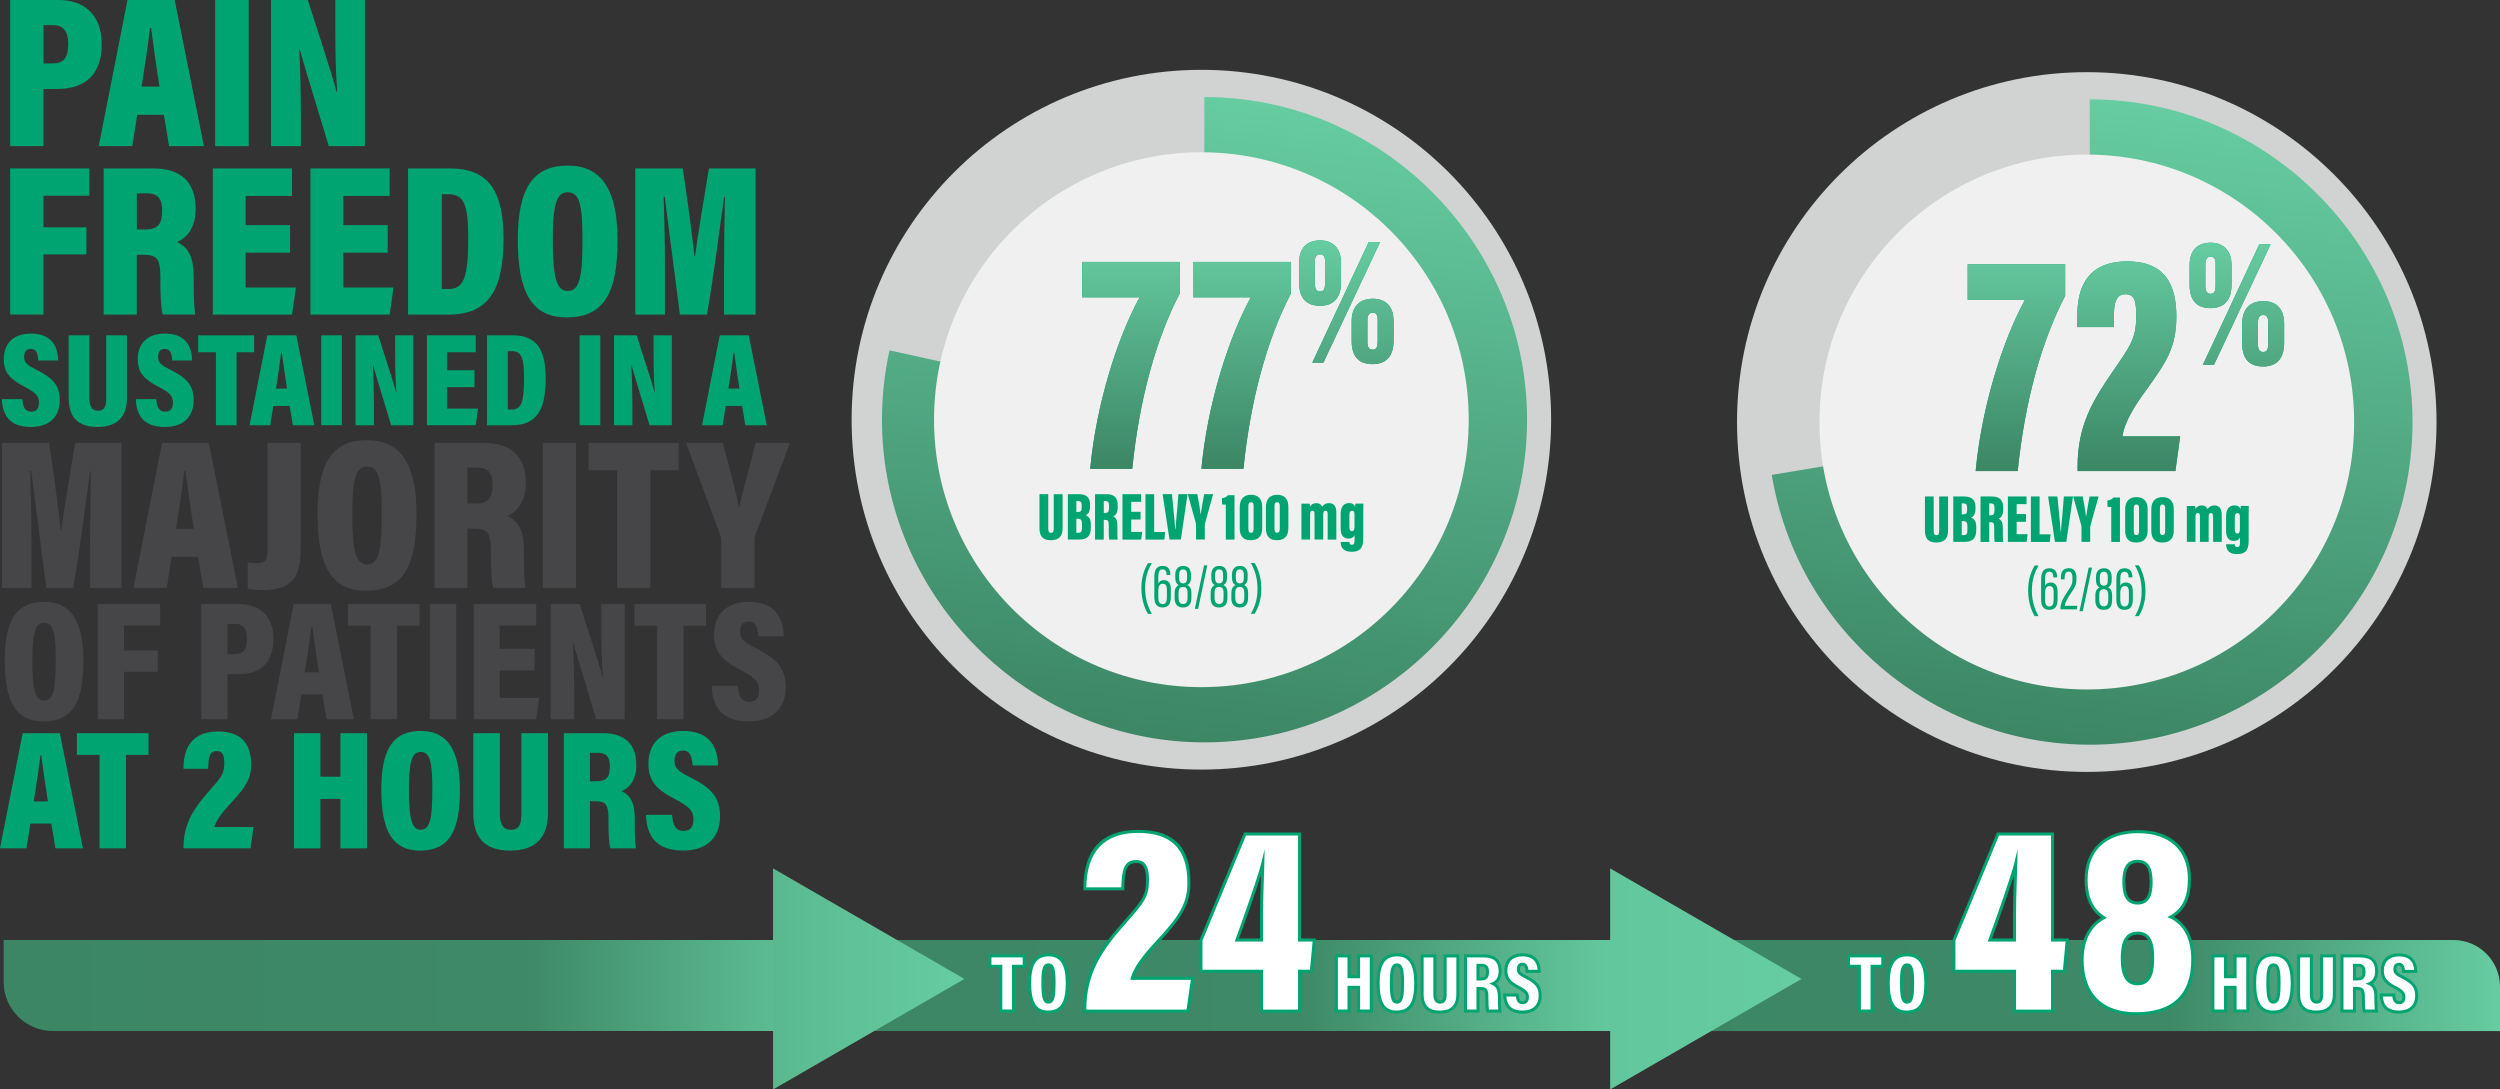 <svg width="693" height="302" viewBox="0 0 693 302" fill="none" xmlns="http://www.w3.org/2000/svg">
<rect x="0" y="0" width="693" height="302" fill="#333333" stroke="none"/>
<g clip-path="url(#clip0_844_9376)">
<path d="M1.022 260.57H237.835V285.795H14.64C7.123 285.795 1.014 279.692 1.014 272.164V260.561L1.022 260.57Z" fill="url(#paint0_linear_844_9376)"/>
<path d="M215.485 260.57H452.298V285.795H229.112C221.594 285.795 215.485 279.692 215.485 272.164V260.561V260.57Z" fill="url(#paint1_linear_844_9376)"/>
<path d="M456.187 260.57H680.069C687.201 260.57 693 266.363 693 273.505V285.803H469.813C462.296 285.803 456.187 279.7 456.187 272.172V260.57Z" fill="url(#paint2_linear_844_9376)"/>
<path d="M333.02 213.33C386.566 213.33 429.973 169.908 429.973 116.343C429.973 62.779 386.566 19.357 333.02 19.357C279.475 19.357 236.067 62.779 236.067 116.343C236.067 169.908 279.475 213.33 333.02 213.33Z" fill="#D1D2D2"/>
<path d="M333.892 116.343L333.833 26.902C333.833 26.902 333.875 26.902 333.892 26.902C382.942 26.902 423.302 67.276 423.302 116.343C423.302 165.411 382.942 205.785 333.892 205.785C284.841 205.785 244.481 165.411 244.481 116.343C244.481 109.88 245.185 103.433 246.568 97.121L333.892 116.343Z" fill="url(#paint3_linear_844_9376)"/>
<path d="M333.02 190.477C373.949 190.477 407.128 157.286 407.128 116.343C407.128 75.401 373.949 42.21 333.02 42.21C292.092 42.21 258.912 75.401 258.912 116.343C258.912 157.286 292.092 190.477 333.02 190.477Z" fill="#EFF0EF"/>
<path d="M327.02 72.616V81.36C320.399 94.078 315.807 110.777 313.862 129.95H302.205C303.881 111.925 309.798 93.558 315.891 82.425H299.993V72.616H327.011H327.02Z" fill="#01A074"/>
<path d="M357.843 72.616V81.36C351.222 94.078 346.63 110.777 344.685 129.95H333.028C334.704 111.925 340.621 93.558 346.714 82.425H330.816V72.616H357.843Z" fill="#01A074"/>
<path d="M371.737 72.918V78.225C371.737 82.55 369.676 84.764 365.921 84.764C362.469 84.764 360.156 83.011 360.105 78.484V72.868C360.105 68.852 362.167 66.639 365.972 66.639C369.776 66.639 371.737 69.162 371.737 72.918ZM363.759 100.524L379.414 67.1H382.557L366.852 100.524H363.759ZM364.48 72.608V78.635C364.48 79.977 364.891 80.798 365.921 80.798C367.003 80.798 367.313 79.926 367.313 78.585V72.558C367.313 71.166 366.902 70.495 365.972 70.495C364.891 70.495 364.48 71.266 364.48 72.608ZM386.311 89.089V94.396C386.311 98.722 384.249 100.935 380.495 100.935C376.942 100.935 374.729 99.133 374.679 94.656V89.039C374.679 85.124 376.741 82.81 380.545 82.81C384.35 82.81 386.311 85.183 386.311 89.089ZM379.054 88.779V94.807C379.054 96.148 379.464 96.919 380.495 96.919C381.576 96.919 381.886 96.098 381.886 94.706V88.679C381.886 87.287 381.475 86.667 380.545 86.667C379.464 86.667 379.054 87.438 379.054 88.779Z" fill="#01A074"/>
<path d="M327.02 72.616V81.36C320.399 94.078 315.807 110.777 313.862 129.95H302.205C303.881 111.925 309.798 93.558 315.891 82.425H299.993V72.616H327.011H327.02Z" fill="url(#paint4_linear_844_9376)"/>
<path d="M357.843 72.616V81.36C351.222 94.078 346.63 110.777 344.685 129.95H333.028C334.704 111.925 340.621 93.558 346.714 82.425H330.816V72.616H357.843Z" fill="url(#paint5_linear_844_9376)"/>
<path d="M371.737 72.918V78.225C371.737 82.55 369.676 84.764 365.921 84.764C362.469 84.764 360.156 83.011 360.105 78.484V72.868C360.105 68.852 362.167 66.639 365.972 66.639C369.776 66.639 371.737 69.162 371.737 72.918ZM363.759 100.524L379.414 67.1H382.557L366.852 100.524H363.759ZM364.48 72.608V78.635C364.48 79.977 364.891 80.798 365.921 80.798C367.003 80.798 367.313 79.926 367.313 78.585V72.558C367.313 71.166 366.902 70.495 365.972 70.495C364.891 70.495 364.48 71.266 364.48 72.608ZM386.311 89.089V94.396C386.311 98.722 384.249 100.935 380.495 100.935C376.942 100.935 374.729 99.133 374.679 94.656V89.039C374.679 85.124 376.741 82.81 380.545 82.81C384.35 82.81 386.311 85.183 386.311 89.089ZM379.054 88.779V94.807C379.054 96.148 379.464 96.919 380.495 96.919C381.576 96.919 381.886 96.098 381.886 94.706V88.679C381.886 87.287 381.475 86.667 380.545 86.667C379.464 86.667 379.054 87.438 379.054 88.779Z" fill="url(#paint6_linear_844_9376)"/>
<path d="M290.573 136.983V146.574C290.573 147.311 290.8 147.705 291.344 147.705C291.931 147.705 292.099 147.253 292.099 146.574V136.983H294.554V146.423C294.554 148.653 293.532 149.743 291.311 149.743C289.09 149.743 288.143 148.686 288.143 146.381V136.975H290.582L290.573 136.983Z" fill="#00A471"/>
<path d="M296.012 136.983H298.996C301.124 136.983 302.163 137.905 302.163 139.85V140.337C302.163 142.055 301.518 142.583 300.94 142.81C301.501 143.053 302.373 143.531 302.373 145.283V146.28C302.373 148.468 301.451 149.567 299.146 149.567H296.012V136.975V136.983ZM298.753 141.929C299.565 141.929 299.85 141.661 299.85 140.705V140.06C299.85 139.247 299.582 138.886 298.811 138.886H298.359V141.929H298.753ZM298.359 147.689H298.853C299.725 147.689 299.926 147.295 299.926 146.347V145.199C299.926 144.218 299.683 143.799 298.702 143.799H298.359V147.689Z" fill="#00A471"/>
<path d="M303.555 136.983H306.689C308.801 136.983 309.84 137.905 309.84 140.102V140.555C309.84 142.365 309.119 142.894 308.591 143.145C309.362 143.522 309.739 144.109 309.739 145.861C309.739 147.068 309.723 148.921 309.815 149.583H307.477C307.326 149.013 307.342 147.379 307.342 145.769C307.342 144.352 307.175 144.109 306.245 144.109H305.96V149.583H303.546V136.992L303.555 136.983ZM305.968 142.198H306.27C307.083 142.198 307.426 141.929 307.426 140.764V140.161C307.426 139.314 307.259 138.895 306.345 138.895H305.968V142.198Z" fill="#00A471"/>
<path d="M316.167 144.008H313.578V147.446H316.62L316.335 149.575H311.147V136.983H316.318V139.113H313.578V141.871H316.167V144V144.008Z" fill="#00A471"/>
<path d="M317.525 136.983H319.938V147.462H322.997L322.771 149.575H317.525V136.983Z" fill="#00A471"/>
<path d="M324.866 136.983L325.318 141.644C325.469 143.271 325.679 145.082 325.754 146.683H325.846C325.939 145.098 326.131 143.363 326.282 141.661L326.659 136.975H329.19L327.338 149.567H324.187L322.276 136.975H324.866V136.983Z" fill="#00A471"/>
<path d="M331.545 149.575V145.534C331.545 145.325 331.503 145.098 331.453 144.889L329.249 136.975H331.889C332.232 138.786 332.626 140.881 332.777 142.466H332.853C333.062 140.957 333.456 138.819 333.8 136.975H336.289L334.026 145.073C333.992 145.241 333.967 145.358 333.967 145.618V149.567H331.554L331.545 149.575Z" fill="#00A471"/>
<path d="M339.792 149.575V139.909C339.431 139.909 338.962 139.85 338.736 139.834V138.098C339.507 138.023 340.06 137.704 340.395 137.268H342.205V149.575H339.792Z" fill="#00A471"/>
<path d="M349.89 140.471V146.289C349.89 148.192 349.194 149.743 346.697 149.743C344.2 149.743 343.655 148.133 343.655 146.289V140.588C343.655 138.383 344.753 137.151 346.789 137.151C348.825 137.151 349.881 138.375 349.881 140.471H349.89ZM346.043 140.278V146.565C346.043 147.286 346.228 147.68 346.781 147.68C347.334 147.68 347.501 147.244 347.501 146.532V140.244C347.501 139.641 347.334 139.205 346.781 139.205C346.228 139.205 346.043 139.599 346.043 140.278Z" fill="#00A471"/>
<path d="M357.139 140.471V146.289C357.139 148.192 356.443 149.743 353.946 149.743C351.449 149.743 350.904 148.133 350.904 146.289V140.588C350.904 138.383 352.002 137.151 354.038 137.151C356.075 137.151 357.13 138.375 357.13 140.471H357.139ZM353.292 140.278V146.565C353.292 147.286 353.485 147.68 354.03 147.68C354.574 147.68 354.75 147.244 354.75 146.532V140.244C354.75 139.641 354.583 139.205 354.03 139.205C353.477 139.205 353.292 139.599 353.292 140.278Z" fill="#00A471"/>
<path d="M360.759 142.667C360.759 140.496 360.759 139.984 360.742 139.624H363.047C363.106 139.909 363.106 140.152 363.122 140.437C363.5 139.792 364.103 139.473 364.882 139.473C365.787 139.473 366.257 139.892 366.483 140.471C366.86 139.959 367.405 139.473 368.41 139.473C369.693 139.473 370.43 140.303 370.43 142.038V149.575H368.033V142.457C368.033 141.896 367.883 141.586 367.447 141.586C366.952 141.586 366.801 141.946 366.801 142.734V149.567H364.388V142.466C364.388 141.728 364.162 141.577 363.801 141.577C363.29 141.577 363.156 141.938 363.156 142.692V149.567H360.759V142.659V142.667Z" fill="#00A471"/>
<path d="M377.897 148.762C377.897 151.143 377.671 152.953 374.612 152.953C372.291 152.953 371.645 151.612 371.645 150.288V150.229H374.059V150.262C374.059 150.505 374.134 151.017 374.738 151.017C375.4 151.017 375.492 150.522 375.492 149.449V148.334C375.207 148.98 374.604 149.298 373.816 149.298C372.023 149.298 371.629 147.898 371.629 146.238V142.441C371.629 141.083 372.081 139.456 373.967 139.456C374.947 139.456 375.442 139.892 375.626 140.479C375.643 140.177 375.685 139.758 375.718 139.607H377.931C377.914 140.253 377.897 141.192 377.897 142.365V148.745V148.762ZM374.051 146.062C374.051 146.859 374.243 147.236 374.729 147.236C375.316 147.236 375.467 146.817 375.467 145.861V142.768C375.467 142.164 375.408 141.594 374.805 141.594C374.336 141.594 374.051 141.896 374.051 142.65V146.071V146.062Z" fill="#00A471"/>
<path d="M319.285 156.097C318.355 157.74 317.433 159.802 317.433 163.022C317.433 165.998 318.162 168.11 319.285 170.156H318.212C317.349 168.706 316.394 166.333 316.394 163.005C316.394 159.677 317.399 157.48 318.212 156.097H319.285Z" fill="#00A471"/>
<path d="M323.366 159.4V159.299C323.366 158.78 323.282 157.824 322.293 157.824C321.305 157.824 321.078 158.553 321.078 160.02V161.714C321.305 161.261 321.757 160.817 322.654 160.817C324.104 160.817 324.556 161.957 324.556 163.29V165.436C324.556 167.163 324.053 168.395 322.252 168.395C320.45 168.395 319.98 167.079 319.98 165.436V159.987C319.98 158.067 320.534 156.868 322.285 156.868C324.037 156.868 324.414 158.134 324.414 159.325V159.392H323.358L323.366 159.4ZM323.467 165.595V163.483C323.467 162.493 323.224 161.806 322.344 161.806C321.321 161.806 321.078 162.703 321.078 163.852V165.595C321.078 166.568 321.321 167.465 322.268 167.465C323.064 167.465 323.458 166.928 323.458 165.595H323.467Z" fill="#00A471"/>
<path d="M325.612 165.721V164.405C325.612 162.938 326.215 162.485 326.735 162.192C326.132 161.831 325.78 161.244 325.78 160.113V159.383C325.78 157.841 326.492 156.877 328.009 156.877C329.341 156.877 330.137 157.673 330.137 159.383V160.037C330.137 161.454 329.668 161.89 329.132 162.167C329.802 162.477 330.255 163.047 330.255 164.38V165.646C330.255 167.465 329.559 168.395 327.917 168.395C326.425 168.395 325.595 167.532 325.595 165.713L325.612 165.721ZM329.19 165.755V164.304C329.19 163.181 328.788 162.695 327.942 162.695C327.095 162.695 326.693 163.181 326.693 164.355V165.721C326.693 166.71 327.037 167.431 327.942 167.431C328.914 167.431 329.19 166.735 329.19 165.755ZM326.852 159.35V160.297C326.852 161.144 327.179 161.714 327.958 161.714C328.688 161.714 329.065 161.278 329.065 160.28V159.333C329.065 158.52 328.855 157.841 327.958 157.841C327.129 157.841 326.852 158.461 326.852 159.35Z" fill="#00A471"/>
<path d="M331.202 168.781L333.766 156.701H334.663L332.115 168.781H331.202Z" fill="#00A471"/>
<path d="M335.593 165.721V164.405C335.593 162.938 336.196 162.485 336.716 162.192C336.113 161.831 335.769 161.244 335.769 160.113V159.383C335.769 157.841 336.481 156.877 337.998 156.877C339.331 156.877 340.127 157.673 340.127 159.383V160.037C340.127 161.454 339.658 161.89 339.121 162.167C339.8 162.477 340.244 163.047 340.244 164.38V165.646C340.244 167.465 339.549 168.395 337.906 168.395C336.414 168.395 335.585 167.532 335.585 165.713L335.593 165.721ZM339.172 165.755V164.304C339.172 163.181 338.778 162.695 337.923 162.695C337.068 162.695 336.674 163.181 336.674 164.355V165.721C336.674 166.71 337.018 167.431 337.923 167.431C338.895 167.431 339.172 166.735 339.172 165.755ZM336.833 159.35V160.297C336.833 161.144 337.16 161.714 337.94 161.714C338.669 161.714 339.046 161.278 339.046 160.28V159.333C339.046 158.52 338.836 157.841 337.94 157.841C337.11 157.841 336.833 158.461 336.833 159.35Z" fill="#00A471"/>
<path d="M341.334 165.721V164.405C341.334 162.938 341.937 162.485 342.457 162.192C341.853 161.831 341.501 161.244 341.501 160.113V159.383C341.501 157.841 342.214 156.877 343.73 156.877C345.063 156.877 345.859 157.673 345.859 159.383V160.037C345.859 161.454 345.39 161.89 344.853 162.167C345.524 162.477 345.976 163.047 345.976 164.38V165.646C345.976 167.465 345.281 168.395 343.638 168.395C342.147 168.395 341.317 167.532 341.317 165.713L341.334 165.721ZM344.912 165.755V164.304C344.912 163.181 344.51 162.695 343.663 162.695C342.817 162.695 342.415 163.181 342.415 164.355V165.721C342.415 166.71 342.758 167.431 343.663 167.431C344.636 167.431 344.912 166.735 344.912 165.755ZM342.574 159.35V160.297C342.574 161.144 342.901 161.714 343.68 161.714C344.409 161.714 344.786 161.278 344.786 160.28V159.333C344.786 158.52 344.577 157.841 343.68 157.841C342.851 157.841 342.574 158.461 342.574 159.35Z" fill="#00A471"/>
<path d="M346.73 170.147C347.661 168.488 348.583 166.442 348.583 163.223C348.583 160.247 347.87 158.134 346.73 156.072H347.803C348.683 157.539 349.638 159.911 349.638 163.24C349.638 166.568 348.616 168.739 347.803 170.147H346.73Z" fill="#00A471"/>
<path d="M578.457 213.975C632.002 213.975 675.409 170.553 675.409 116.989C675.409 63.425 632.002 20.003 578.457 20.003C524.911 20.003 481.504 63.425 481.504 116.989C481.504 170.553 524.911 213.975 578.457 213.975Z" fill="#D1D2D2"/>
<path d="M579.337 116.989L579.278 27.547C579.278 27.547 579.32 27.547 579.337 27.547C628.387 27.547 668.747 67.921 668.747 116.989C668.747 166.056 628.387 206.43 579.337 206.43C535.792 206.43 498.265 174.607 491.133 131.635L579.337 116.989Z" fill="url(#paint7_linear_844_9376)"/>
<path d="M578.457 191.123C619.385 191.123 652.565 157.932 652.565 116.989C652.565 76.046 619.385 42.855 578.457 42.855C537.528 42.855 504.349 76.046 504.349 116.989C504.349 157.932 537.528 191.123 578.457 191.123Z" fill="#EFF0EF"/>
<path d="M572.465 73.253V81.997C565.844 94.715 561.252 111.414 559.308 130.587H547.65C549.327 112.563 555.243 94.186 561.336 83.062H545.438V73.253H572.465Z" fill="#01A074"/>
<path d="M575.909 130.587V129.262C575.909 118.045 580.057 111.154 585.446 103.291C590.483 95.955 592.159 93.927 592.159 87.656C592.159 83.414 591.714 81.561 589.158 81.561C586.862 81.561 585.982 83.414 585.982 87.304V90.657H575.825V87.564C575.825 80.756 577.853 72.457 589.686 72.457C600.195 72.457 603.288 78.996 603.288 87.74C603.288 96.484 600.288 100.642 594.899 108.145C592.075 111.942 588.806 117.064 588.362 120.954H604.344L603.02 130.587H575.909Z" fill="#01A074"/>
<path d="M618.59 73.564V78.87C618.59 83.196 616.529 85.409 612.774 85.409C609.322 85.409 607.009 83.657 606.958 79.122V73.505C606.958 69.489 609.02 67.276 612.825 67.276C616.629 67.276 618.59 69.799 618.59 73.555V73.564ZM610.612 101.17L626.259 67.746H629.401L613.696 101.17H610.604H610.612ZM611.333 73.262V79.289C611.333 80.631 611.744 81.452 612.774 81.452C613.856 81.452 614.166 80.58 614.166 79.239V73.211C614.166 71.82 613.755 71.149 612.825 71.149C611.744 71.149 611.333 71.92 611.333 73.262ZM633.164 89.743V95.05C633.164 99.376 631.102 101.589 627.348 101.589C623.795 101.589 621.582 99.786 621.532 95.31V89.693C621.532 85.778 623.594 83.464 627.398 83.464C631.203 83.464 633.164 85.837 633.164 89.752V89.743ZM625.907 89.433V95.461C625.907 96.802 626.317 97.573 627.348 97.573C628.429 97.573 628.739 96.752 628.739 95.36V89.332C628.739 87.941 628.329 87.32 627.398 87.32C626.317 87.32 625.907 88.092 625.907 89.433Z" fill="#01A074"/>
<path d="M572.465 73.253V81.997C565.844 94.715 561.252 111.414 559.308 130.587H547.65C549.327 112.563 555.243 94.186 561.336 83.062H545.438V73.253H572.465Z" fill="url(#paint8_linear_844_9376)"/>
<path d="M575.909 130.587V129.262C575.909 118.045 580.057 111.154 585.446 103.291C590.483 95.955 592.159 93.927 592.159 87.656C592.159 83.414 591.714 81.561 589.158 81.561C586.862 81.561 585.982 83.414 585.982 87.304V90.657H575.825V87.564C575.825 80.756 577.853 72.457 589.686 72.457C600.195 72.457 603.288 78.996 603.288 87.74C603.288 96.484 600.288 100.642 594.899 108.145C592.075 111.942 588.806 117.064 588.362 120.954H604.344L603.02 130.587H575.909Z" fill="url(#paint9_linear_844_9376)"/>
<path d="M618.59 73.564V78.87C618.59 83.196 616.529 85.409 612.774 85.409C609.322 85.409 607.009 83.657 606.958 79.122V73.505C606.958 69.489 609.02 67.276 612.825 67.276C616.629 67.276 618.59 69.799 618.59 73.555V73.564ZM610.612 101.17L626.259 67.746H629.401L613.696 101.17H610.604H610.612ZM611.333 73.262V79.289C611.333 80.631 611.744 81.452 612.774 81.452C613.856 81.452 614.166 80.58 614.166 79.239V73.211C614.166 71.82 613.755 71.149 612.825 71.149C611.744 71.149 611.333 71.92 611.333 73.262ZM633.164 89.743V95.05C633.164 99.376 631.102 101.589 627.348 101.589C623.795 101.589 621.582 99.786 621.532 95.31V89.693C621.532 85.778 623.594 83.464 627.398 83.464C631.203 83.464 633.164 85.837 633.164 89.752V89.743ZM625.907 89.433V95.461C625.907 96.802 626.317 97.573 627.348 97.573C628.429 97.573 628.739 96.752 628.739 95.36V89.332C628.739 87.941 628.329 87.32 627.398 87.32C626.317 87.32 625.907 88.092 625.907 89.433Z" fill="url(#paint10_linear_844_9376)"/>
<path d="M536.018 137.629V147.219C536.018 147.957 536.245 148.351 536.789 148.351C537.376 148.351 537.544 147.898 537.544 147.219V137.629H539.999V147.068C539.999 149.298 538.977 150.388 536.756 150.388C534.535 150.388 533.588 149.332 533.588 147.026V137.62H536.027L536.018 137.629Z" fill="#00A471"/>
<path d="M541.449 137.629H544.432C546.561 137.629 547.6 138.551 547.6 140.496V140.982C547.6 142.701 546.955 143.229 546.377 143.455C546.938 143.698 547.81 144.176 547.81 145.928V146.926C547.81 149.114 546.888 150.212 544.583 150.212H541.449V137.62V137.629ZM544.189 142.575C545.002 142.575 545.287 142.307 545.287 141.351V140.705C545.287 139.892 545.019 139.532 544.248 139.532H543.795V142.575H544.189ZM543.795 148.334H544.29C545.161 148.334 545.363 147.94 545.363 146.993V145.844C545.363 144.863 545.12 144.444 544.139 144.444H543.795V148.334Z" fill="#00A471"/>
<path d="M549 137.629H552.134C554.246 137.629 555.285 138.551 555.285 140.747V141.2C555.285 143.011 554.564 143.539 554.036 143.79C554.807 144.168 555.193 144.754 555.193 146.507C555.193 147.714 555.176 149.566 555.268 150.229H552.93C552.779 149.659 552.796 148.024 552.796 146.414C552.796 144.998 552.628 144.754 551.698 144.754H551.413V150.229H549V137.637V137.629ZM551.413 142.843H551.715C552.528 142.843 552.863 142.575 552.863 141.41V140.806C552.863 139.959 552.696 139.54 551.79 139.54H551.413V142.843Z" fill="#00A471"/>
<path d="M561.604 144.645H559.014V148.083H562.056L561.771 150.212H556.584V137.62H561.755V139.75H559.014V142.508H561.604V144.637V144.645Z" fill="#00A471"/>
<path d="M562.961 137.629H565.375V148.108H568.434L568.208 150.22H562.961V137.629Z" fill="#00A471"/>
<path d="M570.311 137.629L570.763 142.29C570.914 143.916 571.124 145.727 571.199 147.328H571.291C571.384 145.744 571.576 144.008 571.727 142.307L572.104 137.62H574.635L572.783 150.212H569.632L567.73 137.62H570.319L570.311 137.629Z" fill="#00A471"/>
<path d="M576.99 150.22V146.18C576.99 145.97 576.948 145.744 576.898 145.534L574.686 137.62H577.325C577.669 139.431 578.063 141.527 578.214 143.111H578.289C578.499 141.602 578.892 139.465 579.236 137.62H581.725L579.462 145.719C579.429 145.886 579.404 146.004 579.404 146.263V150.212H576.99V150.22Z" fill="#00A471"/>
<path d="M585.237 150.22V140.554C584.876 140.554 584.407 140.496 584.181 140.479V138.744C584.952 138.668 585.505 138.35 585.84 137.914H587.65V150.22H585.237Z" fill="#00A471"/>
<path d="M595.327 141.116V146.934C595.327 148.837 594.631 150.388 592.134 150.388C589.636 150.388 589.092 148.778 589.092 146.934V141.233C589.092 139.029 590.189 137.796 592.226 137.796C594.262 137.796 595.318 139.02 595.318 141.116H595.327ZM591.48 140.923V147.211C591.48 147.932 591.664 148.326 592.217 148.326C592.771 148.326 592.938 147.89 592.938 147.177V140.89C592.938 140.286 592.771 139.85 592.217 139.85C591.664 139.85 591.48 140.244 591.48 140.923Z" fill="#00A471"/>
<path d="M602.576 141.116V146.934C602.576 148.837 601.88 150.388 599.383 150.388C596.885 150.388 596.341 148.778 596.341 146.934V141.233C596.341 139.029 597.438 137.796 599.475 137.796C601.511 137.796 602.567 139.02 602.567 141.116H602.576ZM598.721 140.923V147.211C598.721 147.932 598.913 148.326 599.458 148.326C600.003 148.326 600.179 147.89 600.179 147.177V140.89C600.179 140.286 600.011 139.85 599.458 139.85C598.905 139.85 598.721 140.244 598.721 140.923Z" fill="#00A471"/>
<path d="M606.204 143.304C606.204 141.133 606.204 140.621 606.188 140.261H608.492C608.551 140.546 608.551 140.789 608.568 141.074C608.945 140.429 609.548 140.11 610.319 140.11C611.224 140.11 611.693 140.529 611.92 141.108C612.297 140.596 612.841 140.11 613.847 140.11C615.129 140.11 615.867 140.94 615.867 142.675V150.212H613.47V143.095C613.47 142.533 613.319 142.223 612.883 142.223C612.389 142.223 612.238 142.583 612.238 143.371V150.204H609.825V143.103C609.825 142.365 609.598 142.214 609.238 142.214C608.727 142.214 608.593 142.575 608.593 143.329V150.204H606.196V143.296L606.204 143.304Z" fill="#00A471"/>
<path d="M623.334 149.407C623.334 151.788 623.107 153.599 620.049 153.599C617.727 153.599 617.082 152.257 617.082 150.933V150.874H619.495V150.908C619.495 151.151 619.571 151.662 620.174 151.662C620.836 151.662 620.929 151.168 620.929 150.095V148.98C620.644 149.625 620.04 149.944 619.252 149.944C617.459 149.944 617.065 148.544 617.065 146.884V143.086C617.065 141.728 617.518 140.102 619.403 140.102C620.384 140.102 620.878 140.538 621.063 141.124C621.079 140.823 621.121 140.403 621.155 140.253H623.359C623.342 140.898 623.325 141.837 623.325 143.011V149.39L623.334 149.407ZM619.487 146.708C619.487 147.504 619.671 147.881 620.166 147.881C620.753 147.881 620.903 147.462 620.903 146.507V143.413C620.903 142.81 620.845 142.239 620.241 142.239C619.772 142.239 619.487 142.541 619.487 143.296V146.716V146.708Z" fill="#00A471"/>
<path d="M565.09 156.743C564.151 158.386 563.238 160.448 563.238 163.667C563.238 166.643 563.967 168.756 565.09 170.801H564.017C563.154 169.351 562.199 166.979 562.199 163.65C562.199 160.322 563.204 158.126 564.017 156.743H565.09Z" fill="#00A471"/>
<path d="M569.171 160.046V159.945C569.171 159.425 569.087 158.478 568.099 158.478C567.11 158.478 566.883 159.207 566.883 160.674V162.368C567.11 161.915 567.554 161.471 568.459 161.471C569.909 161.471 570.361 162.611 570.361 163.944V166.09C570.361 167.817 569.858 169.049 568.057 169.049C566.255 169.049 565.794 167.733 565.794 166.09V160.641C565.794 158.721 566.347 157.522 568.099 157.522C569.85 157.522 570.227 158.788 570.227 159.979V160.046H569.171ZM569.272 166.241V164.128C569.272 163.139 569.029 162.452 568.149 162.452C567.126 162.452 566.883 163.349 566.883 164.497V166.249C566.883 167.222 567.126 168.119 568.073 168.119C568.87 168.119 569.263 167.582 569.263 166.249L569.272 166.241Z" fill="#00A471"/>
<path d="M571.157 168.907V168.747C571.157 167.054 571.953 165.688 573.336 163.642C574.25 162.292 574.493 161.756 574.493 160.49C574.493 159.09 574.25 158.461 573.42 158.461C572.59 158.461 572.314 159.098 572.314 160.104V160.607H571.275V160.054C571.275 158.838 571.635 157.505 573.47 157.505C575.197 157.505 575.599 158.788 575.599 160.431C575.599 162.175 575.146 162.854 574.266 164.12C573.16 165.73 572.465 166.945 572.381 167.926H575.859L575.699 168.898H571.149L571.157 168.907Z" fill="#00A471"/>
<path d="M576.437 169.427L578.993 157.346H579.89L577.342 169.427H576.429H576.437Z" fill="#00A471"/>
<path d="M580.828 166.367V165.05C580.828 163.575 581.432 163.131 581.951 162.837C581.348 162.477 581.004 161.882 581.004 160.758V160.029C581.004 158.486 581.717 157.522 583.234 157.522C584.566 157.522 585.362 158.319 585.362 160.029V160.691C585.362 162.108 584.893 162.544 584.357 162.82C585.035 163.131 585.48 163.701 585.48 165.034V166.3C585.48 168.119 584.784 169.049 583.141 169.049C581.65 169.049 580.82 168.186 580.82 166.367H580.828ZM584.407 166.4V164.95C584.407 163.826 584.013 163.34 583.158 163.34C582.303 163.34 581.91 163.826 581.91 165V166.367C581.91 167.356 582.253 168.077 583.158 168.077C584.13 168.077 584.407 167.389 584.407 166.4ZM582.069 159.995V160.943C582.069 161.789 582.396 162.359 583.175 162.359C583.904 162.359 584.281 161.923 584.281 160.926V159.97C584.281 159.157 584.072 158.478 583.175 158.478C582.345 158.478 582.069 159.098 582.069 159.987V159.995Z" fill="#00A471"/>
<path d="M590.03 160.046V159.945C590.03 159.425 589.946 158.478 588.957 158.478C587.969 158.478 587.742 159.207 587.742 160.674V162.368C587.969 161.915 588.421 161.471 589.318 161.471C590.768 161.471 591.22 162.611 591.22 163.944V166.09C591.22 167.817 590.717 169.049 588.915 169.049C587.114 169.049 586.653 167.733 586.653 166.09V160.641C586.653 158.721 587.206 157.522 588.957 157.522C590.709 157.522 591.086 158.788 591.086 159.979V160.046H590.03ZM590.131 166.241V164.128C590.131 163.139 589.888 162.452 589.008 162.452C587.985 162.452 587.742 163.349 587.742 164.497V166.249C587.742 167.222 587.985 168.119 588.932 168.119C589.728 168.119 590.122 167.582 590.122 166.249L590.131 166.241Z" fill="#00A471"/>
<path d="M591.815 170.793C592.745 169.133 593.667 167.088 593.667 163.868C593.667 160.892 592.955 158.78 591.815 156.717H592.888C593.768 158.193 594.723 160.557 594.723 163.885C594.723 167.213 593.701 169.393 592.888 170.793H591.815Z" fill="#00A471"/>
<path d="M2.824 0H16.141C23.163 0 28.2 3.898 28.2 12.248C28.2 20.598 23.7 24.672 15.722 24.672H12.059V40.517H2.824V0ZM12.068 17.588H14.465C17.708 17.588 18.906 16.029 18.906 12.189C18.906 8.35 17.289 6.967 14.708 6.967H12.068V17.588Z" fill="#00A471"/>
<path d="M38.047 31.815L36.664 40.517H27.362L35.349 0H48.43L56.534 40.517H46.872L45.43 31.815H38.047ZM44.223 24.01C43.26 18.066 42.363 11.468 41.885 7.746H41.584C41.165 11.644 40.201 18.066 39.245 24.01H44.223Z" fill="#00A471"/>
<path d="M68.945 0V40.517H59.643V0H68.945Z" fill="#00A471"/>
<path d="M75.13 40.517V0H85.329C91.506 19.089 92.888 23.708 93.307 25.51H93.483C93.064 20.405 92.947 13.749 92.947 7.444V0H101.168V40.517H91.145C84.726 19.449 83.528 15.367 83.109 13.631H82.933C83.234 18.494 83.41 25.997 83.41 32.594V40.517H75.13Z" fill="#00A471"/>
<path d="M2.824 46.687H24.781V54.248H12.059V63.009H23.943V70.512H12.059V87.195H2.824V46.678V46.687Z" fill="#00A471"/>
<path d="M37.921 70.638V87.203H28.745V46.687H42.422C50.224 46.687 54.238 50.526 54.238 57.912C54.238 63.495 51.481 66.136 49.017 67.092C52.193 68.534 53.693 71.116 53.693 76.934V78.376C53.693 82.877 53.869 85.401 54.112 87.195H45.112C44.634 85.635 44.45 82.031 44.45 78.074V76.691C44.45 71.887 43.486 70.629 39.95 70.629H37.913L37.921 70.638ZM37.921 63.612H40.084C43.62 63.612 44.944 62.355 44.944 58.39C44.944 55.087 43.746 53.586 40.687 53.586H37.93V63.612H37.921Z" fill="#00A471"/>
<path d="M80.41 70.034H68.108V79.7H82.028L80.946 87.203H58.99V46.687H80.946V54.307H68.108V62.414H80.41V70.034Z" fill="#00A471"/>
<path d="M107.47 70.034H95.168V79.7H109.088L108.006 87.203H86.05V46.687H108.006V54.307H95.168V62.414H107.47V70.034Z" fill="#00A471"/>
<path d="M113.11 46.687H124.692C135.251 46.687 139.575 52.689 139.575 66.136C139.575 80.538 135.318 87.203 124.331 87.203H113.11V46.687ZM122.471 80.119H124.214C128.53 80.119 129.795 77.059 129.795 66.019C129.795 56.772 128.656 53.838 124.273 53.838H122.471V80.128V80.119Z" fill="#00A471"/>
<path d="M171.186 66.672C171.186 81.561 167.164 87.983 157.09 87.983C147.671 87.983 143.531 81.444 143.531 66.496C143.531 51.549 148.149 45.907 157.451 45.907C166.753 45.907 171.186 52.572 171.186 66.672ZM153.244 66.496C153.244 76.456 154.141 80.664 157.325 80.664C160.686 80.664 161.465 76.766 161.465 66.496C161.465 56.83 160.686 53.293 157.325 53.293C154.149 53.293 153.244 57.015 153.244 66.496Z" fill="#00A471"/>
<path d="M200.711 74.234C200.711 67.93 200.828 59.53 200.954 54.609H200.711C199.512 63.068 197.828 76.816 195.967 87.203H188.467C187.025 76.397 185.349 62.715 184.268 54.55H183.967C184.143 59.295 184.327 67.511 184.327 74.536V87.203H176.106V46.687H189.246C190.57 55.145 191.886 65.289 192.489 70.998H192.665C193.445 64.937 195.003 56.176 196.504 46.687H209.46V87.203H200.702V74.243L200.711 74.234Z" fill="#00A471"/>
<path d="M6.185 110.643C6.336 112.713 6.889 114.113 8.624 114.113C10.358 114.113 10.802 113.007 10.802 111.565C10.802 109.863 9.956 108.832 6.998 107.323C2.682 105.11 1.056 103.224 1.056 99.569C1.056 95.285 3.637 92.476 8.582 92.476C14.414 92.476 16.074 96.131 16.107 99.929H10.61C10.501 98.194 10.165 96.718 8.54 96.718C7.283 96.718 6.696 97.531 6.696 98.931C6.696 100.331 7.249 101.111 9.981 102.436C14.59 104.758 16.551 106.753 16.551 110.928C16.551 115.103 14.155 118.347 8.54 118.347C2.489 118.347 0.645 114.876 0.528 110.634H6.176L6.185 110.643Z" fill="#00A471"/>
<path d="M24.789 92.954V110.383C24.789 112.009 25.125 113.854 27.153 113.854C29.181 113.854 29.44 112.269 29.44 110.417V92.954H35.198V110.232C35.198 115.329 32.725 118.355 27.002 118.355C21.278 118.355 19.032 115.329 19.032 110.199V92.963H24.789V92.954Z" fill="#00A471"/>
<path d="M43.318 110.643C43.469 112.713 44.022 114.113 45.757 114.113C47.492 114.113 47.936 113.007 47.936 111.565C47.936 109.863 47.09 108.832 44.131 107.323C39.815 105.11 38.19 103.224 38.19 99.569C38.19 95.285 40.771 92.476 45.715 92.476C51.548 92.476 53.207 96.131 53.241 99.929H47.743C47.634 98.194 47.299 96.718 45.673 96.718C44.416 96.718 43.83 97.531 43.83 98.931C43.83 100.331 44.383 101.111 47.115 102.436C51.724 104.758 53.685 106.753 53.685 110.928C53.685 115.103 51.288 118.347 45.673 118.347C39.623 118.347 37.779 114.876 37.662 110.634H43.31L43.318 110.643Z" fill="#00A471"/>
<path d="M59.853 97.649H54.942V92.962H70.446V97.649H65.577V117.878H59.853V97.649Z" fill="#00A471"/>
<path d="M75.759 112.521L74.912 117.878H69.189L74.1 92.962H82.145L87.131 117.878H81.189L80.301 112.521H75.759ZM79.564 107.725C78.969 104.07 78.415 100.013 78.122 97.724H77.938C77.678 100.122 77.091 104.07 76.496 107.725H79.564Z" fill="#00A471"/>
<path d="M94.766 92.954V117.869H89.042V92.954H94.766Z" fill="#00A471"/>
<path d="M98.57 117.878V92.962H104.847C108.652 104.699 109.498 107.541 109.758 108.656H109.867C109.607 105.521 109.532 101.421 109.532 97.54V92.962H114.585V117.878H108.426C104.478 104.917 103.741 102.41 103.481 101.337H103.372C103.557 104.33 103.666 108.941 103.666 113.007V117.878H98.57Z" fill="#00A471"/>
<path d="M131.522 107.315H123.955V113.258H132.519L131.857 117.869H118.348V92.954H131.857V97.64H123.963V102.62H131.531V107.306L131.522 107.315Z" fill="#00A471"/>
<path d="M134.991 92.954H142.115C148.61 92.954 151.266 96.643 151.266 104.917C151.266 113.778 148.643 117.878 141.889 117.878H134.991V92.963V92.954ZM140.749 113.518H141.821C144.478 113.518 145.257 111.632 145.257 104.842C145.257 99.158 144.553 97.347 141.863 97.347H140.757V113.518H140.749Z" fill="#00A471"/>
<path d="M166.401 92.954V117.869H160.677V92.954H166.401Z" fill="#00A471"/>
<path d="M170.206 117.878V92.962H176.483C180.288 104.699 181.134 107.541 181.394 108.656H181.503C181.243 105.521 181.168 101.421 181.168 97.54V92.962H186.221V117.878H180.061C176.114 104.917 175.377 102.41 175.117 101.337H175.008C175.192 104.33 175.301 108.941 175.301 113.007V117.878H170.206Z" fill="#00A471"/>
<path d="M201.172 112.521L200.325 117.878H194.601L199.512 92.962H207.557L212.544 117.878H206.602L205.714 112.521H201.172ZM204.976 107.725C204.381 104.07 203.828 100.013 203.535 97.724H203.35C203.091 100.122 202.504 104.07 201.909 107.725H204.976Z" fill="#00A471"/>
<path d="M23.113 183.2C23.113 194.929 19.945 199.992 12.001 199.992C4.576 199.992 1.316 194.836 1.316 183.058C1.316 171.279 4.953 166.836 12.286 166.836C19.619 166.836 23.113 172.084 23.113 183.2ZM8.975 183.058C8.975 190.905 9.688 194.216 12.193 194.216C14.842 194.216 15.453 191.139 15.453 183.058C15.453 175.446 14.842 172.654 12.193 172.654C9.688 172.654 8.975 175.588 8.975 183.058Z" fill="#464547"/>
<path d="M27.085 167.448H44.391V173.409H34.368V180.316H43.729V186.227H34.368V199.372H27.085V167.448Z" fill="#464547"/>
<path d="M55.788 167.448H66.281C71.812 167.448 75.784 170.525 75.784 177.097C75.784 183.67 72.239 186.889 65.954 186.889H63.071V199.372H55.788V167.448ZM63.071 181.306H64.965C67.521 181.306 68.46 180.073 68.46 177.047C68.46 174.021 67.186 172.931 65.149 172.931H63.071V181.306Z" fill="#464547"/>
<path d="M83.535 192.514L82.446 199.372H75.122L81.407 167.448H91.715L98.101 199.372H90.491L89.36 192.514H83.544H83.535ZM88.404 186.369C87.65 181.691 86.938 176.485 86.561 173.551H86.326C85.999 176.628 85.237 181.683 84.483 186.369H88.404Z" fill="#464547"/>
<path d="M102.727 173.45H96.441V167.448H116.295V173.45H110.051V199.363H102.727V173.45Z" fill="#464547"/>
<path d="M126.46 167.448V199.372H119.135V167.448H126.46Z" fill="#464547"/>
<path d="M148.207 185.841H138.52V193.453H149.49L148.635 199.363H131.329V167.44H148.635V173.442H138.52V179.83H148.207V185.833V185.841Z" fill="#464547"/>
<path d="M152.657 199.372V167.448H160.694C165.563 182.488 166.653 186.126 166.979 187.551H167.122C166.795 183.536 166.694 178.279 166.694 173.316V167.448H173.173V199.372H165.278C160.216 182.773 159.278 179.553 158.943 178.187H158.8C159.035 182.018 159.177 187.928 159.177 193.134V199.38H152.649L152.657 199.372Z" fill="#464547"/>
<path d="M182.156 173.45H175.871V167.448H195.724V173.45H189.481V199.363H182.156V173.45Z" fill="#464547"/>
<path d="M204.515 190.1C204.708 192.749 205.412 194.543 207.632 194.543C209.853 194.543 210.423 193.126 210.423 191.282C210.423 189.11 209.334 187.786 205.554 185.841C200.023 183.007 197.945 180.593 197.945 175.907C197.945 170.424 201.255 166.828 207.591 166.828C215.058 166.828 217.186 171.506 217.236 176.385H210.189C210.046 174.163 209.619 172.268 207.54 172.268C205.931 172.268 205.177 173.308 205.177 175.102C205.177 176.896 205.889 177.894 209.384 179.595C215.292 182.571 217.798 185.128 217.798 190.469C217.798 195.809 214.722 199.975 207.54 199.975C199.788 199.975 197.425 195.532 197.283 190.091H204.515V190.1Z" fill="#464547"/>
<path d="M8.414 228.302L7.324 235.16H0L6.285 203.236H16.593L22.979 235.16H15.37L14.238 228.302H8.422H8.414ZM13.283 222.157C12.529 217.48 11.816 212.274 11.439 209.339H11.205C10.878 212.416 10.115 217.471 9.361 222.157H13.283Z" fill="#00A471"/>
<path d="M27.605 209.247H21.32V203.245H41.173V209.247H34.929V235.16H27.605V209.247Z" fill="#00A471"/>
<path d="M50.869 235.16V234.732C50.919 228.629 53.325 224.471 58.009 219.223C61.177 215.627 62.166 214.587 62.166 211.653C62.166 209.759 61.931 208.199 60.129 208.199C58.235 208.199 57.766 209.574 57.716 213.12H50.861C50.861 207.445 53.081 202.767 60.456 202.767C67.169 202.767 69.624 206.506 69.624 211.989C69.624 215.728 68.208 218.041 64.378 222.199C61.403 225.368 59.937 227.405 59.417 229.25H70.286L69.432 235.16H50.852H50.869Z" fill="#00A471"/>
<path d="M81.499 203.245H88.824V215.3H94.355V203.245H101.73V235.168H94.355V221.453H88.824V235.168H81.499V203.245Z" fill="#00A471"/>
<path d="M127.499 218.989C127.499 230.717 124.332 235.78 116.387 235.78C108.962 235.78 105.702 230.625 105.702 218.846C105.702 207.068 109.339 202.624 116.672 202.624C124.005 202.624 127.499 207.872 127.499 218.989ZM113.362 218.846C113.362 226.693 114.074 230.004 116.58 230.004C119.228 230.004 119.84 226.928 119.84 218.846C119.84 211.234 119.228 208.442 116.58 208.442C114.074 208.442 113.362 211.377 113.362 218.846Z" fill="#00A471"/>
<path d="M138.562 203.245V225.569C138.562 227.649 138.989 230.013 141.587 230.013C144.185 230.013 144.52 227.975 144.52 225.611V203.245H151.895V225.377C151.895 231.899 148.727 235.78 141.402 235.78C134.078 235.78 131.187 231.899 131.187 225.326V203.245H138.562Z" fill="#00A471"/>
<path d="M163.527 222.107V235.16H156.294V203.236H167.072C173.214 203.236 176.382 206.263 176.382 212.081C176.382 216.482 174.212 218.561 172.267 219.315C174.773 220.447 175.955 222.484 175.955 227.07V228.202C175.955 231.748 176.097 233.735 176.282 235.152H169.192C168.815 233.919 168.672 231.086 168.672 227.967V226.877C168.672 223.096 167.918 222.099 165.127 222.099H163.518L163.527 222.107ZM163.527 216.574H165.228C168.019 216.574 169.058 215.585 169.058 212.458C169.058 209.859 168.111 208.677 165.697 208.677H163.527V216.574Z" fill="#00A471"/>
<path d="M186.313 225.896C186.506 228.546 187.21 230.34 189.43 230.34C191.651 230.34 192.221 228.923 192.221 227.078C192.221 224.907 191.132 223.583 187.352 221.638C181.821 218.804 179.743 216.39 179.743 211.704C179.743 206.221 183.053 202.624 189.388 202.624C196.855 202.624 198.984 207.302 199.034 212.181H191.986C191.844 209.96 191.417 208.065 189.338 208.065C187.729 208.065 186.975 209.105 186.975 210.899C186.975 212.693 187.687 213.69 191.182 215.392C197.09 218.368 199.596 220.925 199.596 226.265C199.596 231.605 196.52 235.772 189.338 235.772C181.586 235.772 179.223 231.329 179.081 225.888H186.313V225.896Z" fill="#00A471"/>
<path d="M24.974 150.111C24.974 143.857 25.091 135.524 25.208 130.637H24.974C23.784 139.037 22.116 152.668 20.272 162.971H12.83C11.406 152.249 9.738 138.677 8.665 130.578H8.364C8.54 135.281 8.724 143.438 8.724 150.405V162.971H0.57V122.773H13.61C14.917 131.174 16.224 141.233 16.828 146.892H17.004C17.775 140.881 19.325 132.188 20.817 122.773H33.672V162.971H24.982V150.111H24.974Z" fill="#464547"/>
<path d="M47.592 154.337L46.226 162.971H36.999L44.919 122.773H57.892L65.929 162.971H56.342L54.917 154.337H47.592ZM53.727 146.599C52.771 140.705 51.883 134.158 51.405 130.461H51.112C50.693 134.334 49.746 140.705 48.791 146.599H53.735H53.727Z" fill="#464547"/>
<path d="M83.368 151.595C83.368 159.098 81.759 163.567 72.893 163.567C71.049 163.567 69.557 163.391 68.669 163.206V155.938C69.323 155.996 70.094 156.114 70.99 156.114C73.789 156.114 74.141 154.982 74.141 152.484V122.773H83.368V151.595Z" fill="#464547"/>
<path d="M115.457 142.608C115.457 157.38 111.468 163.751 101.47 163.751C92.126 163.751 88.019 157.262 88.019 142.432C88.019 127.602 92.603 122.01 101.83 122.01C111.057 122.01 115.465 128.617 115.465 142.617L115.457 142.608ZM97.657 142.432C97.657 152.316 98.553 156.483 101.704 156.483C105.04 156.483 105.811 152.61 105.811 142.432C105.811 132.842 105.04 129.329 101.704 129.329C98.553 129.329 97.657 133.018 97.657 142.432Z" fill="#464547"/>
<path d="M129.569 146.532V162.963H120.46V122.765H134.036C141.771 122.765 145.76 126.579 145.76 133.898C145.76 139.439 143.02 142.055 140.581 143.011C143.732 144.444 145.224 147.001 145.224 152.777V154.211C145.224 158.679 145.4 161.177 145.643 162.963H136.718C136.24 161.412 136.064 157.841 136.064 153.909V152.543C136.064 147.781 135.109 146.532 131.597 146.532H129.569ZM129.569 139.565H131.715C135.226 139.565 136.533 138.316 136.533 134.384C136.533 131.106 135.343 129.623 132.31 129.623H129.569V139.565Z" fill="#464547"/>
<path d="M159.688 122.773V162.971H150.462V122.773H159.688Z" fill="#464547"/>
<path d="M171.061 130.343H163.141V122.782H188.14V130.343H180.279V162.971H171.052V130.343H171.061Z" fill="#464547"/>
<path d="M199.931 162.971V149.927C199.931 149.332 199.872 148.737 199.571 148.083L190.168 122.773H200.35C202.018 128.851 203.862 135.818 204.876 140.756C205.948 136.17 207.968 128.667 209.46 122.773H218.98L209.46 148.141C209.284 148.619 209.158 149.038 209.158 149.751V162.971H199.931Z" fill="#464547"/>
<path d="M613.403 264.979H616.906V270.747H619.554V264.979H623.082V280.254H619.554V273.69H616.906V280.254H613.403V264.979Z" fill="white"/>
<path d="M623.51 280.673H619.143V274.109H617.333V280.673H612.992V264.56H617.333V270.328H619.143V264.56H623.51V280.673ZM619.981 279.834H622.672V265.398H619.981V271.166H616.495V265.398H613.83V279.834H616.495V273.27H619.981V279.834Z" fill="#00A471"/>
<path d="M635.41 272.516C635.41 278.124 633.893 280.547 630.096 280.547C626.543 280.547 624.984 278.082 624.984 272.449C624.984 266.815 626.728 264.686 630.231 264.686C633.734 264.686 635.41 267.201 635.41 272.516ZM628.647 272.449C628.647 276.205 628.99 277.789 630.189 277.789C631.454 277.789 631.747 276.322 631.747 272.449C631.747 268.802 631.454 267.469 630.189 267.469C628.99 267.469 628.647 268.869 628.647 272.449Z" fill="white"/>
<path d="M630.096 280.966C626.275 280.966 624.565 278.342 624.565 272.449C624.565 266.866 626.367 264.267 630.231 264.267C634.094 264.267 635.829 266.891 635.829 272.516C635.829 278.443 634.111 280.966 630.096 280.966ZM630.231 265.105C626.895 265.105 625.403 267.369 625.403 272.449C625.403 277.831 626.803 280.128 630.096 280.128C633.574 280.128 634.991 277.923 634.991 272.516C634.991 267.394 633.524 265.105 630.231 265.105ZM630.189 278.208C628.546 278.208 628.228 276.188 628.228 272.449C628.228 269.498 628.378 267.05 630.189 267.05C631.999 267.05 632.166 269.288 632.166 272.449C632.166 275.819 632.024 278.208 630.189 278.208ZM630.189 267.888C629.493 267.888 629.066 268.651 629.066 272.449C629.066 275.987 629.384 277.37 630.189 277.37C630.926 277.37 631.328 276.582 631.328 272.449C631.328 268.592 630.943 267.888 630.189 267.888Z" fill="#00A471"/>
<path d="M640.706 264.979V275.66C640.706 276.657 640.907 277.789 642.156 277.789C643.405 277.789 643.555 276.816 643.555 275.685V264.979H647.084V275.567C647.084 278.694 645.567 280.547 642.064 280.547C638.561 280.547 637.178 278.694 637.178 275.551V264.979H640.706Z" fill="white"/>
<path d="M642.064 280.966C638.544 280.966 636.759 279.147 636.759 275.551V264.56H641.125V275.66C641.125 277.16 641.645 277.37 642.156 277.37C642.776 277.37 643.137 277.093 643.137 275.685V264.56H647.503V275.567C647.503 279.097 645.617 280.966 642.064 280.966ZM637.597 265.398V275.551C637.597 278.719 638.971 280.128 642.064 280.128C645.156 280.128 646.665 278.636 646.665 275.567V265.398H643.975V275.685C643.975 276.372 643.975 278.208 642.156 278.208C641.301 278.208 640.287 277.764 640.287 275.66V265.398H637.597Z" fill="#00A471"/>
<path d="M652.648 274.008V280.254H649.187V264.979H654.341C657.282 264.979 658.799 266.43 658.799 269.213C658.799 271.317 657.76 272.315 656.83 272.675C658.028 273.22 658.598 274.193 658.598 276.389V276.934C658.598 278.627 658.665 279.583 658.757 280.262H655.363C655.179 279.675 655.112 278.317 655.112 276.825V276.305C655.112 274.494 654.752 274.016 653.419 274.016H652.648V274.008ZM652.648 271.359H653.461C654.793 271.359 655.296 270.881 655.296 269.389C655.296 268.148 654.844 267.578 653.687 267.578H652.648V271.359Z" fill="white"/>
<path d="M659.235 280.673H655.053L654.961 280.379C654.743 279.658 654.693 278.049 654.693 276.816V276.297C654.693 274.519 654.366 274.427 653.419 274.427H653.067V280.673H648.768V264.56H654.341C657.484 264.56 659.218 266.212 659.218 269.213C659.218 271.174 658.389 272.18 657.676 272.683C658.615 273.388 659.009 274.519 659.009 276.381V276.925C659.009 278.367 659.059 279.407 659.16 280.195L659.227 280.673H659.235ZM655.699 279.834H658.288C658.213 279.08 658.179 278.158 658.179 276.925V276.381C658.179 274.184 657.601 273.48 656.662 273.052L655.757 272.642L656.687 272.281C657.199 272.08 658.389 271.384 658.389 269.213C658.389 266.648 657.065 265.398 654.349 265.398H649.614V279.834H652.238V273.589H653.428C655.204 273.589 655.539 274.536 655.539 276.297V276.816C655.539 278.175 655.598 279.248 655.699 279.834ZM653.469 271.778H652.238V267.159H653.696C655.062 267.159 655.724 267.888 655.724 269.389C655.724 271.082 655.07 271.778 653.469 271.778ZM653.076 270.94H653.469C654.509 270.94 654.886 270.705 654.886 269.389C654.886 268.215 654.467 267.997 653.696 267.997H653.076V270.94Z" fill="#00A471"/>
<path d="M663.551 275.819C663.643 277.085 663.978 277.948 665.043 277.948C666.107 277.948 666.375 277.269 666.375 276.389C666.375 275.349 665.856 274.712 664.045 273.79C661.397 272.432 660.4 271.275 660.4 269.037C660.4 266.413 661.984 264.694 665.018 264.694C668.596 264.694 669.61 266.933 669.635 269.263H666.266C666.199 268.198 665.998 267.293 665.001 267.293C664.23 267.293 663.869 267.788 663.869 268.651C663.869 269.515 664.213 269.984 665.881 270.797C668.705 272.222 669.903 273.446 669.903 276.003C669.903 278.56 668.437 280.555 664.992 280.555C661.28 280.555 660.149 278.426 660.082 275.827H663.543L663.551 275.819Z" fill="white"/>
<path d="M664.993 280.966C661.598 280.966 659.755 279.189 659.663 275.827V275.4H663.937L663.962 275.785C664.079 277.387 664.573 277.521 665.034 277.521C665.495 277.521 665.948 277.378 665.948 276.381C665.948 275.601 665.629 275.064 663.844 274.151C661.33 272.86 659.973 271.661 659.973 269.028C659.973 266.044 661.858 264.267 665.009 264.267C668.16 264.267 670.012 266.036 670.046 269.255V269.674H665.864L665.839 269.28C665.755 267.964 665.462 267.704 664.993 267.704C664.758 267.704 664.28 267.704 664.28 268.643C664.28 269.238 664.356 269.59 666.057 270.42C668.822 271.812 670.322 273.111 670.322 276.003C670.322 279.114 668.328 280.966 664.993 280.966ZM660.526 276.238C660.727 278.887 662.16 280.128 664.993 280.128C667.825 280.128 669.484 278.627 669.484 276.003C669.484 273.765 668.596 272.642 665.688 271.175C663.945 270.328 663.442 269.758 663.442 268.651C663.442 267.545 664.004 266.874 664.993 266.874C666.283 266.874 666.568 268.048 666.643 268.844H669.191C669.032 266.363 667.624 265.113 665.009 265.113C662.395 265.113 660.811 266.547 660.811 269.037C660.811 271.024 661.64 272.088 664.222 273.413C666.132 274.394 666.778 275.14 666.778 276.389C666.778 278.116 665.68 278.367 665.026 278.367C663.559 278.367 663.241 277.06 663.149 276.238H660.509H660.526Z" fill="#00A471"/>
<path d="M558.419 280.279V269.221H541.625V260.637L553.835 231.186H568.953V260.561H573.026L572.23 269.213H568.962V280.271H558.419V280.279ZM558.419 253.519C558.419 248.28 558.712 243.124 558.779 239.268C557.908 242.906 553.76 254.685 551.581 260.578H558.411V253.528L558.419 253.519Z" fill="white"/>
<path d="M569.381 280.698H558V269.64H541.206L541.239 260.478L553.559 230.767H569.381V260.142H573.495L572.624 269.632H569.389V280.69L569.381 280.698ZM558.838 279.86H568.543V268.802H571.853L572.574 260.989H568.543V231.614H554.12L542.044 260.729V268.811H558.838V279.868V279.86ZM558.838 260.989H550.986L551.195 260.427C553.19 255.028 557.489 242.856 558.377 239.167L559.274 235.42L559.199 239.268C559.173 240.701 559.115 242.311 559.056 244.038C558.955 246.938 558.838 250.225 558.838 253.511V260.981V260.989ZM552.184 260.151H558V253.519C558 250.216 558.117 246.922 558.218 244.013C558.235 243.518 558.252 243.032 558.268 242.562C556.718 247.542 553.869 255.582 552.184 260.151Z" fill="#00A471"/>
<path d="M577.174 266.019C577.174 259.547 580.158 255.984 583.208 254.383C580.158 252.488 578.264 249.219 578.264 243.988C578.264 236.493 582.555 230.532 592.728 230.532C602.249 230.532 606.908 236.208 606.908 243.619C606.908 249.655 604.729 252.564 601.746 254.165C605.165 255.766 607.855 259.329 607.855 266.019C607.855 275.257 603.204 281 592.083 281C582.345 281 577.183 275.475 577.183 266.019H577.174ZM596.726 265.658C596.726 260.637 595.418 258.675 592.51 258.675C589.602 258.675 588.295 260.788 588.295 265.734C588.295 270.311 589.602 272.717 592.586 272.717C595.569 272.717 596.726 270.537 596.726 265.667V265.658ZM588.731 244.281C588.731 248.573 589.896 250.317 592.586 250.317C595.058 250.317 596.29 248.64 596.29 244.423C596.29 240.207 595.125 238.748 592.51 238.748C590.114 238.748 588.731 240.349 588.731 244.273V244.281Z" fill="white"/>
<path d="M592.075 281.419C582.337 281.419 576.755 275.802 576.755 266.019C576.755 259.052 580.057 255.791 582.412 254.358C579.387 252.203 577.853 248.716 577.853 243.988C577.853 235.302 583.418 230.113 592.737 230.113C602.056 230.113 607.335 235.286 607.335 243.619C607.335 248.749 605.835 252.111 602.626 254.14C605.349 255.674 608.282 258.968 608.282 266.019C608.282 276.096 602.684 281.419 592.092 281.419H592.075ZM592.728 230.951C583.803 230.951 578.683 235.705 578.683 243.988C578.683 248.699 580.284 252.077 583.426 254.031L584.046 254.416L583.393 254.76C581.222 255.9 577.585 258.868 577.585 266.027C577.585 275.417 582.731 280.589 592.066 280.589C602.257 280.589 607.419 275.693 607.419 266.027C607.419 260.318 605.391 256.353 601.553 254.551L600.799 254.198L601.536 253.804C604.905 251.994 606.481 248.766 606.481 243.627C606.481 235.696 601.335 230.96 592.72 230.96L592.728 230.951ZM592.586 273.128C589.418 273.128 587.876 270.705 587.876 265.725C587.876 262.515 588.354 258.248 592.511 258.248C595.762 258.248 597.145 260.461 597.145 265.65C597.145 268.861 596.676 273.12 592.586 273.12V273.128ZM592.511 259.094C590.742 259.094 588.714 259.849 588.714 265.734C588.714 271.619 590.927 272.298 592.586 272.298C594.245 272.298 596.307 271.543 596.307 265.667C596.307 259.79 594.48 259.103 592.511 259.103V259.094ZM592.586 250.736C588.798 250.736 588.312 247.282 588.312 244.281C588.312 240.332 589.728 238.337 592.511 238.337C595.293 238.337 596.709 240.215 596.709 244.432C596.709 247.14 596.282 250.744 592.586 250.744V250.736ZM592.511 239.176C591.069 239.176 589.15 239.704 589.15 244.281C589.15 249.219 590.801 249.898 592.586 249.898C594.212 249.898 595.871 249.244 595.871 244.423C595.871 240.064 594.53 239.167 592.511 239.167V239.176Z" fill="#00A471"/>
<path d="M277.428 267.855H274.419V264.979H283.922V267.855H280.939V280.254H277.436V267.855H277.428Z" fill="white"/>
<path d="M295.844 272.516C295.844 278.133 294.327 280.547 290.531 280.547C286.978 280.547 285.419 278.082 285.419 272.449C285.419 266.815 287.162 264.686 290.665 264.686C294.168 264.686 295.844 267.201 295.844 272.516ZM289.081 272.449C289.081 276.205 289.416 277.789 290.623 277.789C291.889 277.789 292.182 276.322 292.182 272.449C292.182 268.802 291.889 267.469 290.623 267.469C289.425 267.469 289.081 268.869 289.081 272.449Z" fill="white"/>
<path d="M290.531 280.966C286.71 280.966 285 278.342 285 272.449C285 266.866 286.802 264.267 290.665 264.267C294.528 264.267 296.263 266.891 296.263 272.516C296.263 278.443 294.545 280.966 290.531 280.966ZM290.665 265.105C287.321 265.105 285.838 267.369 285.838 272.449C285.838 277.831 287.238 280.128 290.531 280.128C294.009 280.128 295.425 277.923 295.425 272.516C295.425 267.394 293.959 265.105 290.665 265.105ZM290.623 278.208C288.981 278.208 288.662 276.188 288.662 272.449C288.662 269.498 288.813 267.05 290.623 267.05C292.433 267.05 292.601 269.288 292.601 272.449C292.601 275.819 292.459 278.208 290.623 278.208ZM290.623 267.888C289.928 267.888 289.5 268.651 289.5 272.449C289.5 275.987 289.819 277.37 290.623 277.37C291.361 277.37 291.763 276.582 291.763 272.449C291.763 268.592 291.377 267.888 290.623 267.888Z" fill="#00A471"/>
<path d="M281.35 280.673H277.009V268.274H274V264.56H284.341V268.274H281.358V280.673H281.35ZM277.847 279.834H280.512V267.436H283.495V265.398H274.83V267.436H277.838V279.834H277.847Z" fill="#00A471"/>
<path d="M515.428 267.855H512.419V264.979H521.922V267.855H518.939V280.254H515.436V267.855H515.428Z" fill="white"/>
<path d="M533.844 272.516C533.844 278.133 532.327 280.547 528.531 280.547C524.978 280.547 523.419 278.082 523.419 272.449C523.419 266.815 525.162 264.686 528.665 264.686C532.168 264.686 533.844 267.201 533.844 272.516ZM527.081 272.449C527.081 276.205 527.416 277.789 528.623 277.789C529.889 277.789 530.182 276.322 530.182 272.449C530.182 268.802 529.889 267.469 528.623 267.469C527.425 267.469 527.081 268.869 527.081 272.449Z" fill="white"/>
<path d="M528.531 280.966C524.71 280.966 523 278.342 523 272.449C523 266.866 524.802 264.267 528.665 264.267C532.528 264.267 534.263 266.891 534.263 272.516C534.263 278.443 532.545 280.966 528.531 280.966ZM528.665 265.105C525.321 265.105 523.838 267.369 523.838 272.449C523.838 277.831 525.238 280.128 528.531 280.128C532.009 280.128 533.425 277.923 533.425 272.516C533.425 267.394 531.959 265.105 528.665 265.105ZM528.623 278.208C526.981 278.208 526.662 276.188 526.662 272.449C526.662 269.498 526.813 267.05 528.623 267.05C530.433 267.05 530.601 269.288 530.601 272.449C530.601 275.819 530.459 278.208 528.623 278.208ZM528.623 267.888C527.928 267.888 527.5 268.651 527.5 272.449C527.5 275.987 527.819 277.37 528.623 277.37C529.361 277.37 529.763 276.582 529.763 272.449C529.763 268.592 529.377 267.888 528.623 267.888Z" fill="#00A471"/>
<path d="M519.35 280.673H515.009V268.274H512V264.56H522.341V268.274H519.358V280.673H519.35ZM515.847 279.834H518.512V267.436H521.495V265.398H512.83V267.436H515.838V279.834H515.847Z" fill="#00A471"/>
<path d="M370.439 264.979H373.942V270.747H376.59V264.979H380.118V280.254H376.59V273.69H373.942V280.254H370.439V264.979Z" fill="white"/>
<path d="M380.545 280.673H376.179V274.109H374.369V280.673H370.028V264.56H374.369V270.328H376.179V264.56H380.545V280.673ZM377.017 279.834H379.707V265.398H377.017V271.166H373.531V265.398H370.866V279.834H373.531V273.27H377.017V279.834Z" fill="#00A471"/>
<path d="M392.445 272.516C392.445 278.133 390.929 280.547 387.132 280.547C383.579 280.547 382.02 278.082 382.02 272.449C382.02 266.815 383.763 264.686 387.266 264.686C390.769 264.686 392.445 267.201 392.445 272.516ZM385.682 272.449C385.682 276.205 386.018 277.789 387.224 277.789C388.49 277.789 388.783 276.322 388.783 272.449C388.783 268.802 388.49 267.469 387.224 267.469C386.026 267.469 385.682 268.869 385.682 272.449Z" fill="white"/>
<path d="M387.132 280.966C383.311 280.966 381.601 278.342 381.601 272.449C381.601 266.866 383.403 264.267 387.266 264.267C391.13 264.267 392.865 266.891 392.865 272.516C392.865 278.443 391.147 280.966 387.132 280.966ZM387.266 265.105C383.923 265.105 382.439 267.369 382.439 272.449C382.439 277.831 383.839 280.128 387.132 280.128C390.61 280.128 392.027 277.923 392.027 272.516C392.027 267.394 390.56 265.105 387.266 265.105ZM387.225 278.208C385.582 278.208 385.264 276.188 385.264 272.449C385.264 269.498 385.414 267.05 387.225 267.05C389.035 267.05 389.202 269.288 389.202 272.449C389.202 275.819 389.06 278.208 387.225 278.208ZM387.225 267.888C386.529 267.888 386.102 268.651 386.102 272.449C386.102 275.987 386.42 277.37 387.225 277.37C387.962 277.37 388.364 276.582 388.364 272.449C388.364 268.592 387.979 267.888 387.225 267.888Z" fill="#00A471"/>
<path d="M397.742 264.979V275.66C397.742 276.657 397.943 277.789 399.192 277.789C400.441 277.789 400.591 276.817 400.591 275.685V264.979H404.12V275.567C404.12 278.686 402.603 280.547 399.1 280.547C395.597 280.547 394.214 278.694 394.214 275.542V264.971H397.742V264.979Z" fill="white"/>
<path d="M399.1 280.966C395.58 280.966 393.795 279.139 393.795 275.542V264.552H398.161V275.651C398.161 277.152 398.681 277.361 399.192 277.361C399.812 277.361 400.172 277.085 400.172 275.676V264.552H404.539V275.559C404.539 279.088 402.653 280.958 399.1 280.958V280.966ZM394.633 265.398V275.551C394.633 278.72 396.007 280.136 399.1 280.136C402.192 280.136 403.701 278.644 403.701 275.576V265.407H401.01V275.693C401.01 276.381 401.01 278.217 399.192 278.217C398.337 278.217 397.323 277.772 397.323 275.668V265.407H394.633V265.398Z" fill="#00A471"/>
<path d="M409.684 274.008V280.254H406.223V264.979H411.377C414.319 264.979 415.835 266.43 415.835 269.213C415.835 271.317 414.796 272.315 413.866 272.675C415.064 273.22 415.634 274.193 415.634 276.389V276.934C415.634 278.636 415.701 279.583 415.794 280.262H412.399C412.215 279.675 412.148 278.317 412.148 276.825V276.305C412.148 274.494 411.788 274.016 410.447 274.016H409.676L409.684 274.008ZM409.684 271.359H410.497C411.83 271.359 412.332 270.881 412.332 269.389C412.332 268.148 411.88 267.578 410.723 267.578H409.684V271.359Z" fill="white"/>
<path d="M416.271 280.673H412.089L411.997 280.379C411.821 279.801 411.729 278.602 411.729 276.816V276.297C411.729 274.519 411.402 274.427 410.447 274.427H410.095V280.673H405.796V264.56H411.369C414.511 264.56 416.246 266.212 416.246 269.213C416.246 271.174 415.416 272.18 414.704 272.683C415.643 273.388 416.036 274.519 416.036 276.381V276.925C416.036 278.82 416.129 279.7 416.187 280.195L416.254 280.673H416.271ZM412.735 279.834H415.324C415.249 279.08 415.215 278.158 415.215 276.925V276.381C415.215 274.184 414.637 273.48 413.698 273.052L412.793 272.642L413.724 272.281C414.235 272.08 415.425 271.384 415.425 269.213C415.425 266.648 414.101 265.398 411.385 265.398H406.65V279.834H409.274V273.589H410.464C412.24 273.589 412.584 274.536 412.584 276.297V276.816C412.584 278.2 412.642 279.248 412.743 279.834H412.735ZM410.505 271.778H409.274V267.159H410.732C412.098 267.159 412.76 267.888 412.76 269.389C412.76 271.082 412.106 271.778 410.505 271.778ZM410.112 270.94H410.505C411.545 270.94 411.922 270.705 411.922 269.389C411.922 268.224 411.503 267.997 410.732 267.997H410.112V270.94Z" fill="#00A471"/>
<path d="M420.587 275.819C420.679 277.085 421.014 277.948 422.079 277.948C423.143 277.948 423.411 277.269 423.411 276.389C423.411 275.349 422.892 274.712 421.081 273.79C418.433 272.432 417.436 271.275 417.436 269.037C417.436 266.413 419.02 264.694 422.053 264.694C425.624 264.694 426.646 266.933 426.671 269.263H423.302C423.235 268.198 423.034 267.293 422.037 267.293C421.266 267.293 420.905 267.788 420.905 268.651C420.905 269.515 421.241 269.984 422.917 270.797C425.741 272.222 426.939 273.446 426.939 276.003C426.939 278.56 425.473 280.555 422.028 280.555C418.316 280.555 417.184 278.426 417.117 275.827H420.579L420.587 275.819Z" fill="white"/>
<path d="M422.028 280.966C418.634 280.966 416.791 279.189 416.698 275.827V275.4H420.972L420.998 275.785C421.115 277.387 421.609 277.521 422.07 277.521C422.531 277.521 422.984 277.378 422.984 276.381C422.984 275.601 422.665 275.064 420.88 274.151C417.989 272.667 417.009 271.376 417.009 269.028C417.009 266.044 418.894 264.267 422.045 264.267C425.196 264.267 427.048 266.036 427.082 269.255V269.674H422.9L422.875 269.28C422.791 267.964 422.498 267.704 422.028 267.704C421.794 267.704 421.316 267.704 421.316 268.643C421.316 269.238 421.391 269.59 423.093 270.42C425.858 271.812 427.358 273.111 427.358 276.003C427.358 279.114 425.364 280.975 422.028 280.975V280.966ZM417.562 276.238C417.763 278.887 419.196 280.128 422.028 280.128C424.861 280.128 426.52 278.627 426.52 275.995C426.52 273.757 425.632 272.633 422.724 271.166C420.981 270.319 420.478 269.749 420.478 268.643C420.478 267.536 421.04 266.866 422.028 266.866C423.319 266.866 423.604 268.039 423.679 268.836H426.227C426.059 266.354 424.66 265.105 422.045 265.105C419.43 265.105 417.847 266.539 417.847 269.028C417.847 271.015 418.676 272.08 421.257 273.405C423.168 274.385 423.813 275.14 423.813 276.381C423.813 278.108 422.716 278.359 422.062 278.359C420.595 278.359 420.277 277.051 420.185 276.23H417.545L417.562 276.238Z" fill="#00A471"/>
<path d="M300.697 280.279V279.625C300.772 270.244 304.477 263.848 311.675 255.775C316.544 250.25 318.07 248.649 318.07 244.138C318.07 241.229 317.709 238.832 314.944 238.832C312.036 238.832 311.307 240.944 311.24 246.394H300.697C300.697 237.667 304.116 230.465 315.455 230.465C325.78 230.465 329.559 236.208 329.559 244.65C329.559 250.392 327.38 253.955 321.489 260.36C316.913 265.231 314.659 268.358 313.854 271.191H330.573L329.266 280.279H300.697Z" fill="white"/>
<path d="M329.635 280.698H300.278V279.625C300.353 269.758 304.401 263.303 311.365 255.489L311.776 255.028C316.293 249.898 317.659 248.355 317.659 244.13C317.659 241.037 317.215 239.243 314.952 239.243C312.472 239.243 311.734 240.844 311.667 246.394V246.804H300.286V246.385C300.286 235.537 305.39 230.038 315.463 230.038C325.537 230.038 329.987 234.95 329.987 244.641C329.987 250.719 327.464 254.483 321.807 260.637C317.45 265.273 315.321 268.182 314.433 270.772H331.068L329.643 280.698H329.635ZM301.116 279.86H328.906L330.096 271.611H313.31L313.46 271.074C314.265 268.215 316.435 265.13 321.196 260.067C326.802 253.972 329.149 250.476 329.149 244.641C329.149 235.378 324.673 230.876 315.463 230.876C306.253 230.876 301.259 235.948 301.125 245.966H310.829C310.93 240.953 311.642 238.404 314.952 238.404C318.497 238.404 318.497 242.135 318.497 244.13C318.497 248.665 316.963 250.409 312.405 255.582L311.994 256.043C305.164 263.705 301.2 270.018 301.125 279.617V279.851L301.116 279.86Z" fill="#00A471"/>
<path d="M349.697 280.279V269.221H332.903V260.637L345.113 231.186H360.231V260.561H364.304L363.5 269.213H360.231V280.271H349.689L349.697 280.279ZM349.697 253.519C349.697 248.28 349.99 243.124 350.058 239.268C349.186 242.906 345.038 254.685 342.859 260.578H349.689V253.528L349.697 253.519Z" fill="white"/>
<path d="M360.659 280.698H349.278V269.64H332.484L332.517 260.478L344.837 230.767H360.659V260.142H364.774L363.894 269.632H360.659V280.69V280.698ZM350.116 279.86H359.821V268.802H363.131L363.852 260.989H359.821V231.614H345.398L333.322 260.729V268.811H350.116V279.868V279.86ZM350.116 260.989H342.264L342.473 260.427C344.468 255.028 348.767 242.856 349.655 239.167L350.552 235.42L350.477 239.276C350.451 240.701 350.393 242.303 350.334 244.021C350.234 246.93 350.116 250.225 350.116 253.519V260.989ZM343.462 260.151H349.278V253.519C349.278 250.208 349.396 246.905 349.496 243.988C349.513 243.501 349.53 243.023 349.546 242.562C347.996 247.542 345.147 255.573 343.462 260.151Z" fill="#00A471"/>
<path d="M267.335 271.359L214.287 240.718V302L267.335 271.359Z" fill="url(#paint11_linear_844_9376)"/>
<path d="M499.379 271.359L446.332 240.718V302L499.379 271.359Z" fill="url(#paint12_linear_844_9376)"/>
</g>
<defs>
<linearGradient id="paint0_linear_844_9376" x1="1.022" y1="273.178" x2="237.835" y2="273.178" gradientUnits="userSpaceOnUse">
<stop stop-color="#3C8665"/>
<stop offset="0.61" stop-color="#3E8967"/>
<stop offset="1" stop-color="#66CCA1"/>
</linearGradient>
<linearGradient id="paint1_linear_844_9376" x1="215.485" y1="-0" x2="452.298" y2="-0" gradientUnits="userSpaceOnUse">
<stop stop-color="#3C8665"/>
<stop offset="0.61" stop-color="#3E8967"/>
<stop offset="1" stop-color="#66CCA1"/>
</linearGradient>
<linearGradient id="paint2_linear_844_9376" x1="456.187" y1="-6.91628e-05" x2="693" y2="-6.91628e-05" gradientUnits="userSpaceOnUse">
<stop stop-color="#3C8665"/>
<stop offset="0.61" stop-color="#3E8967"/>
<stop offset="1" stop-color="#66CCA1"/>
</linearGradient>
<linearGradient id="paint3_linear_844_9376" x1="322.997" y1="205.114" x2="344.801" y2="27.575" gradientUnits="userSpaceOnUse">
<stop stop-color="#3C8665"/>
<stop offset="1" stop-color="#66CCA1"/>
</linearGradient>
<linearGradient id="paint4_linear_844_9376" x1="343.152" y1="129.941" x2="343.152" y2="66.639" gradientUnits="userSpaceOnUse">
<stop stop-color="#3C8665"/>
<stop offset="1" stop-color="#66CCA1"/>
</linearGradient>
<linearGradient id="paint5_linear_844_9376" x1="343.152" y1="129.941" x2="343.152" y2="66.639" gradientUnits="userSpaceOnUse">
<stop stop-color="#3C8665"/>
<stop offset="1" stop-color="#66CCA1"/>
</linearGradient>
<linearGradient id="paint6_linear_844_9376" x1="343.152" y1="129.941" x2="343.152" y2="66.639" gradientUnits="userSpaceOnUse">
<stop stop-color="#3C8665"/>
<stop offset="1" stop-color="#66CCA1"/>
</linearGradient>
<linearGradient id="paint7_linear_844_9376" x1="570.252" y1="205.978" x2="592.056" y2="28.438" gradientUnits="userSpaceOnUse">
<stop stop-color="#3C8665"/>
<stop offset="1" stop-color="#66CCA1"/>
</linearGradient>
<linearGradient id="paint8_linear_844_9376" x1="589.301" y1="130.587" x2="589.301" y2="67.284" gradientUnits="userSpaceOnUse">
<stop stop-color="#3C8665"/>
<stop offset="1" stop-color="#66CCA1"/>
</linearGradient>
<linearGradient id="paint9_linear_844_9376" x1="589.301" y1="130.587" x2="589.301" y2="67.284" gradientUnits="userSpaceOnUse">
<stop stop-color="#3C8665"/>
<stop offset="1" stop-color="#66CCA1"/>
</linearGradient>
<linearGradient id="paint10_linear_844_9376" x1="589.301" y1="130.587" x2="589.301" y2="67.284" gradientUnits="userSpaceOnUse">
<stop stop-color="#3C8665"/>
<stop offset="1" stop-color="#66CCA1"/>
</linearGradient>
<linearGradient id="paint11_linear_844_9376" x1="214.287" y1="271.359" x2="267.335" y2="271.359" gradientUnits="userSpaceOnUse">
<stop stop-color="#5AB88F"/>
<stop offset="0.4" stop-color="#5FC197"/>
<stop offset="1" stop-color="#66CCA1"/>
</linearGradient>
<linearGradient id="paint12_linear_844_9376" x1="446.332" y1="271.359" x2="499.379" y2="271.359" gradientUnits="userSpaceOnUse">
<stop stop-color="#63C79D"/>
<stop offset="1" stop-color="#66CCA1"/>
</linearGradient>
<clipPath id="clip0_844_9376">
<rect width="693" height="302" fill="white"/>
</clipPath>
</defs>
</svg>
